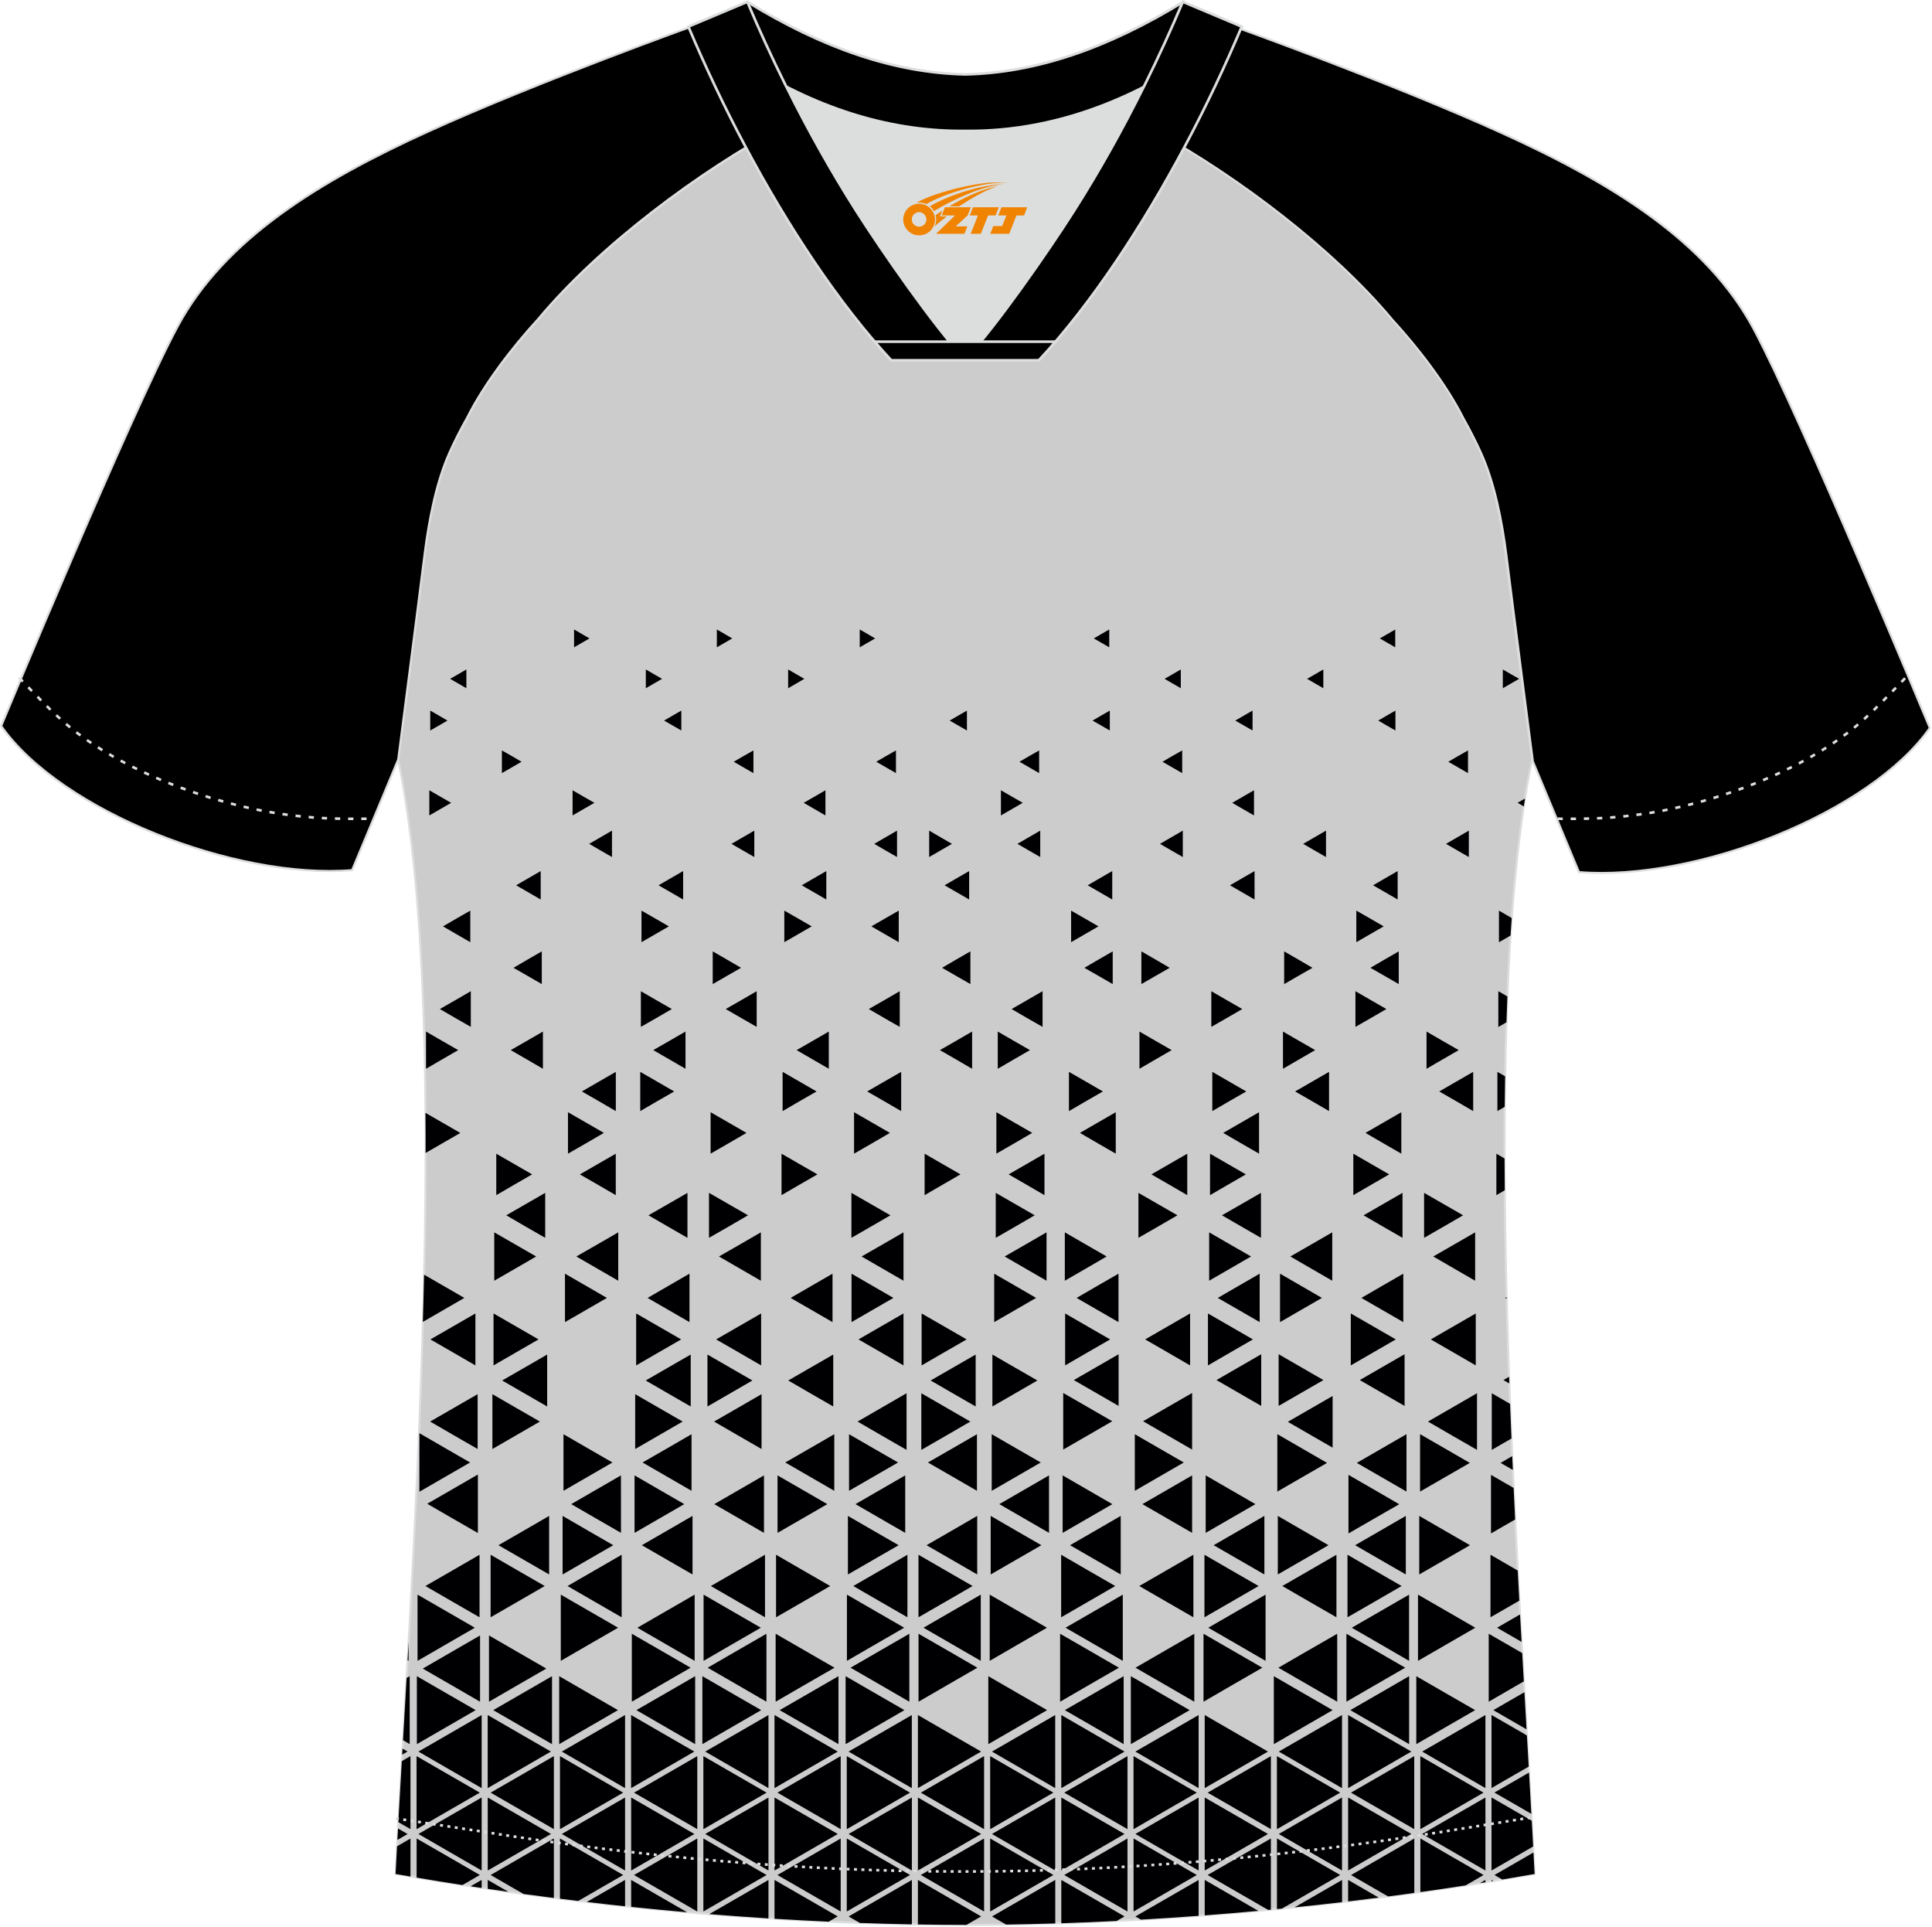 <?xml version="1.0" encoding="utf-8"?>
<!-- Generator: Adobe Illustrator 22.0.0, SVG Export Plug-In . SVG Version: 6.00 Build 0)  -->
<svg xmlns="http://www.w3.org/2000/svg" xmlns:xlink="http://www.w3.org/1999/xlink" version="1.1" id="图层_1" x="0px" y="0px" width="374px" height="373px" viewBox="0 0 374 373" enable-background="new 0 0 374 373" xml:space="preserve">
<g>
	<path fill="#000001" stroke="#DCDDDD" stroke-width="0.4" stroke-miterlimit="22.926" d="M222.09,24.75   c7.08-5.95,12.46-12.55,16.99-19.55c0,0,30.63,10.99,51.78,20.61s39.54,20.88,48.61,37.85c9.08,16.97,34.11,77.23,34.11,77.23   c-11.56,16.47-45.25,29.73-67.92,27.9l-8.91-21.4c0,0-3.8-29.24-5.12-39.81c-0.85-6.78-2.31-14.06-4.84-19.68   c-1.01-2.25-2.15-4.48-3.4-6.7c-3.26-6.52-8.77-13.67-13.69-19.02C257.8,47.92,238.45,33.49,222.09,24.75z"/>
	<path fill="#CCCCCC" stroke="#DCDDDD" stroke-width="0.4" stroke-miterlimit="22.926" d="M291.47,107.31   c1.27,10.18,4.85,37.71,5.11,39.69c-10.86,52.55-2.19,162.18,0.49,215.68c-36.81,6.52-75.42,9.82-110.24,9.86   c-34.82-0.03-73.43-3.33-110.24-9.86c2.68-53.5,11.35-163.13,0.49-215.68c0.25-1.98,3.83-29.51,5.1-39.69   c0.85-6.78,2.31-14.06,4.84-19.68c1.01-2.25,2.15-4.48,3.4-6.7c3.26-6.52,8.77-13.67,13.69-19.02   c11.2-13.44,29.03-27.03,44.74-35.86c0.96-0.54-1.02-15.4-0.07-15.91c3.94,3.32,25.19,3.25,30.33,6.12l-2.65,0.68   c6.1,2.82,12.98,4.24,19.71,4.25c6.74-0.01-2.73-1.43,3.36-4.26l5.7-2.51c5.14-2.86,16.2-2.27,20.14-5.59   c0.73,0.39-1.96,16.43-1.22,16.84c15.87,8.82,34.04,22.6,45.4,36.23c4.92,5.36,10.44,12.5,13.7,19.02c1.25,2.22,2.39,4.46,3.4,6.7   C289.16,93.25,290.62,100.53,291.47,107.31z"/>
	<g>
		<path fill="#000002" d="M79.46,339.88v7.07v7.06l-2.35-1.35c0.21-3.75,0.43-7.7,0.67-11.81L79.46,339.88L79.46,339.88z     M295.58,335.89l0.35,6.02l-1.08,0.62l-6.12,3.53v-7.07v-7.07l6.12,3.53L295.58,335.89L295.58,335.89z M295.99,343.07l-0.58,0.33    l-6.12,3.53l6.12,3.53l1.03,0.6C296.3,348.48,296.15,345.82,295.99,343.07L295.99,343.07z M296.52,352.38    c0.09,1.7,0.18,3.37,0.27,4.99l-1.94,1.12l-6.12,3.53v-7.07v-7.07l6.12,3.53L296.52,352.38L296.52,352.38z M296.85,358.53    l-1.43,0.83l-6.12,3.53l1.51,0.87c2.09-0.35,4.18-0.7,6.26-1.07C297,361.35,296.92,359.94,296.85,358.53L296.85,358.53z     M289.08,364.04l-0.35,0.06v-0.26L289.08,364.04L289.08,364.04z M287.55,364.29l-1.08,0.18l1.08-0.63V364.29L287.55,364.29z     M283.72,364.9l3.48-2.01l-6.12-3.53l-6.12-3.54v7.07v3.3C277.88,365.78,280.8,365.35,283.72,364.9L283.72,364.9z M273.78,366.36    c-1.69,0.23-3.37,0.46-5.06,0.68l-1.06-0.61l-6.12-3.53l6.12-3.54l6.12-3.53v7.07V366.36L273.78,366.36z M266.91,367.27    l-5.94-3.43v4.16C262.95,367.77,264.93,367.52,266.91,367.27L266.91,367.27z M259.8,368.14c-3.07,0.36-6.13,0.7-9.2,1.01    l3.08-1.77l6.12-3.53V368.14L259.8,368.14z M248.17,369.39l5.15-2.97l6.12-3.53l-6.12-3.53l-6.12-3.54v7.07v6.6L248.17,369.39    L248.17,369.39z M246.02,369.6l-0.52,0.05l-5.6-3.23l-6.12-3.53l6.12-3.54l6.12-3.53v7.07L246.02,369.6L246.02,369.6z     M243.59,369.83l-4.26-2.46l-6.12-3.53v6.86C236.66,370.44,240.12,370.15,243.59,369.83L243.59,369.83z M232.04,370.79    c-3.74,0.28-7.46,0.52-11.17,0.74l-1.08-0.62l6.12-3.53l6.12-3.53v6.94H232.04z M216.18,371.78c-3.6,0.18-7.18,0.33-10.73,0.45    v-1.32v-7.07l6.12,3.53l6.12,3.53L216.18,371.78L216.18,371.78z M204.28,372.26c-3.2,0.1-6.37,0.17-9.52,0.22l-2.72-1.57    l6.12-3.53l6.12-3.54v7.07L204.28,372.26L204.28,372.26z M187.1,372.54h-0.28c-3.01,0-6.06-0.03-9.13-0.08v-1.55v-7.07l6.12,3.53    l6.12,3.53L187.1,372.54L187.1,372.54z M176.52,372.44c-3.33-0.06-6.68-0.15-10.06-0.27l-2.18-1.26l6.12-3.53l6.12-3.53v7.07    V372.44L176.52,372.44z M160.42,371.92c-3.48-0.16-6.97-0.35-10.49-0.56v-0.45v-7.07l6.12,3.53l6.12,3.53L160.42,371.92    L160.42,371.92z M148.76,371.29c-3.8-0.24-7.63-0.52-11.46-0.83l5.34-3.08l6.12-3.53v7.07L148.76,371.29L148.76,371.29z     M133.02,370.1c-3.6-0.32-7.22-0.66-10.84-1.04v-5.22l6.12,3.54L133.02,370.1L133.02,370.1z M121,368.94    c-2.46-0.26-4.93-0.54-7.4-0.83l1.28-0.74l6.12-3.53V368.94L121,368.94z M111.94,367.91l2.58-1.49l6.12-3.53l-6.12-3.54    l-6.12-3.53v7.07v4.59C109.58,367.63,110.76,367.77,111.94,367.91L111.94,367.91z M107.22,367.33c-1.96-0.25-3.93-0.51-5.89-0.77    l-0.23-0.14l-6.12-3.53l6.12-3.54l6.12-3.53v7.07V367.33L107.22,367.33z M98.43,366.15l-4.01-2.31v1.73    C95.75,365.77,97.09,365.96,98.43,366.15L98.43,366.15z M93.24,365.4c-0.71-0.11-1.43-0.21-2.14-0.32l2.14-1.24V365.4L93.24,365.4    z M89.52,364.83l3.37-1.94l-6.12-3.54l-6.12-3.53v7.07v0.5C83.59,363.89,86.55,364.38,89.52,364.83L89.52,364.83z M79.46,363.19    c-0.96-0.16-1.92-0.33-2.88-0.5c0.09-1.73,0.18-3.52,0.28-5.36l2.6-1.5v7.07V363.19L79.46,363.19z M76.93,356.1l1.97-1.14    l-1.85-1.07L76.93,356.1L76.93,356.1z M77.85,339.6l0.07-1.17l0.97,0.56L77.85,339.6L77.85,339.6z M219.44,355.82v7.07v7.06    l6.12-3.53l6.12-3.53l-6.12-3.53L219.44,355.82L219.44,355.82z M218.26,355.82l-6.12,3.54l-6.12,3.53l6.12,3.53l6.12,3.53v-7.07    V355.82L218.26,355.82z M191.68,355.82v7.07v7.06l6.12-3.53l6.12-3.53l-6.12-3.53L191.68,355.82L191.68,355.82z M190.5,355.82    l-6.12,3.54l-6.12,3.53l6.12,3.53l6.12,3.53v-7.07V355.82L190.5,355.82z M163.92,355.82v7.07v7.06l6.12-3.53l6.12-3.53l-6.12-3.53    L163.92,355.82L163.92,355.82z M162.74,355.82l-6.12,3.54l-6.12,3.53l6.12,3.53l6.12,3.53v-7.07V355.82L162.74,355.82z     M136.16,355.82v7.07v7.06l6.12-3.53l6.12-3.53l-6.12-3.53L136.16,355.82L136.16,355.82z M134.98,355.82l-6.12,3.54l-6.12,3.53    l6.12,3.53l6.12,3.53v-7.07V355.82L134.98,355.82z M287.55,347.89v7.06v7.07l-6.12-3.53l-6.12-3.54l6.12-3.53L287.55,347.89    L287.55,347.89z M287.55,331.93v7.07v7.07l-6.12-3.53l-6.12-3.54l6.12-3.53L287.55,331.93L287.55,331.93z M260.97,347.89v7.06    v7.07l6.12-3.53l6.12-3.54l-6.12-3.53L260.97,347.89L260.97,347.89z M259.79,347.89v7.06v7.07l-6.12-3.53l-6.12-3.54l6.12-3.53    L259.79,347.89L259.79,347.89z M260.97,331.93v7.07v7.07l6.12-3.53l6.12-3.54l-6.12-3.53L260.97,331.93L260.97,331.93z     M259.79,331.93v7.07v7.07l-6.12-3.53l-6.12-3.54l6.12-3.53L259.79,331.93L259.79,331.93z M274.95,339.88v7.07v7.07l6.12-3.54    l6.12-3.53l-6.12-3.53L274.95,339.88L274.95,339.88z M273.77,339.88v7.07v7.06l-6.12-3.53l-6.12-3.53l6.12-3.53L273.77,339.88    L273.77,339.88z M233.21,347.89v7.06v7.07l6.12-3.53l6.12-3.54l-6.12-3.53L233.21,347.89L233.21,347.89z M232.03,347.89v7.06v7.07    l-6.12-3.53l-6.12-3.54l6.12-3.53L232.03,347.89L232.03,347.89z M233.21,331.93v7.07v7.07l6.12-3.53l6.12-3.54l-6.12-3.53    L233.21,331.93L233.21,331.93z M232.03,331.93v7.07v7.07l-6.12-3.53l-6.12-3.54l6.12-3.53L232.03,331.93L232.03,331.93z     M247.19,339.88v7.07v7.07l6.12-3.54l6.12-3.53l-6.12-3.53L247.19,339.88L247.19,339.88z M246.02,339.88v7.07v7.06l-6.12-3.53    l-6.12-3.53l6.12-3.53L246.02,339.88L246.02,339.88z M205.45,347.89l6.12,3.53l6.12,3.53l-6.12,3.54l-6.12,3.53v-7.07V347.89    L205.45,347.89z M204.27,347.89v7.06v7.07l-6.12-3.53l-6.12-3.54l6.12-3.53L204.27,347.89L204.27,347.89z M205.45,331.93v7.07    v7.07l6.12-3.53l6.12-3.54l-6.12-3.53L205.45,331.93L205.45,331.93z M204.27,331.93v7.07v7.07l-6.12-3.53l-6.12-3.54l6.12-3.53    L204.27,331.93L204.27,331.93z M219.43,339.88v7.07v7.07l6.12-3.54l6.12-3.53l-6.12-3.53L219.43,339.88L219.43,339.88z     M218.26,339.88l-6.12,3.54l-6.12,3.53l6.12,3.53l6.12,3.53v-7.06V339.88L218.26,339.88z M177.69,347.89l6.12,3.53l6.12,3.53    l-6.12,3.54l-6.12,3.53v-7.07V347.89L177.69,347.89z M176.52,347.89v7.06v7.07l-6.12-3.53l-6.12-3.54l6.12-3.53L176.52,347.89    L176.52,347.89z M177.69,331.93v7.07v7.07l6.12-3.53l6.12-3.54l-6.12-3.53L177.69,331.93L177.69,331.93z M176.51,331.93v7.07v7.07    l-6.12-3.53l-6.12-3.54l6.12-3.53L176.51,331.93L176.51,331.93z M191.68,339.88v7.07v7.07l6.12-3.54l6.12-3.53l-6.12-3.53    L191.68,339.88L191.68,339.88z M190.5,339.88l-6.12,3.54l-6.12,3.53l6.12,3.53l6.12,3.53v-7.06V339.88L190.5,339.88z     M149.93,347.89l6.12,3.53l6.12,3.53l-6.12,3.54l-6.12,3.53v-7.07V347.89L149.93,347.89z M148.76,347.89v7.06v7.07l-6.12-3.53    l-6.12-3.54l6.12-3.53L148.76,347.89L148.76,347.89z M149.93,331.93v7.07v7.07l6.12-3.53l6.12-3.54l-6.12-3.53L149.93,331.93    L149.93,331.93z M148.76,331.93v7.07v7.07l-6.12-3.53l-6.12-3.54l6.12-3.53L148.76,331.93L148.76,331.93z M163.92,339.88v7.07    v7.07l6.12-3.54l6.12-3.53l-6.12-3.53L163.92,339.88L163.92,339.88z M162.74,339.88l-6.12,3.54l-6.12,3.53l6.12,3.53l6.12,3.53    v-7.06V339.88L162.74,339.88z M122.18,347.89l6.12,3.53l6.12,3.53l-6.12,3.54l-6.12,3.53v-7.07V347.89L122.18,347.89z M121,347.89    v7.06v7.07l-6.12-3.53l-6.12-3.54l6.12-3.53L121,347.89L121,347.89z M122.17,331.93v7.07v7.07l6.12-3.53l6.12-3.54l-6.12-3.53    L122.17,331.93L122.17,331.93z M121,331.93v7.07v7.07l-6.12-3.53l-6.12-3.54l6.12-3.53L121,331.93L121,331.93z M136.16,339.88    v7.07v7.07l6.12-3.54l6.12-3.53l-6.12-3.53L136.16,339.88L136.16,339.88z M134.98,339.88l-6.12,3.54l-6.12,3.53l6.12,3.53    l6.12,3.53v-7.06V339.88L134.98,339.88z M94.42,347.89v7.06v7.07l6.12-3.53l6.12-3.54l-6.12-3.53L94.42,347.89L94.42,347.89z     M93.24,347.89v7.06v7.07l-6.12-3.53L81,354.95l6.12-3.53L93.24,347.89L93.24,347.89z M94.41,331.93v7.07v7.07l6.12-3.53    l6.12-3.54l-6.12-3.53L94.41,331.93L94.41,331.93z M93.24,331.93v7.07v7.07l-6.12-3.53L81,339l6.12-3.53L93.24,331.93    L93.24,331.93z M108.4,339.88v7.07v7.07l6.12-3.54l6.12-3.53l-6.12-3.53L108.4,339.88L108.4,339.88z M107.22,339.88v7.07v7.06    l-6.12-3.53l-6.12-3.53l6.12-3.53L107.22,339.88L107.22,339.88z M80.64,339.88v7.07v7.07l6.12-3.54l6.12-3.53l-6.12-3.53    L80.64,339.88z"/>
		<polygon fill="#000002" points="92.93,316.53 92.93,322.94 92.93,329.35 87.39,326.14 81.84,322.94 87.39,319.73   "/>
		<polygon fill="#000002" points="148.37,316.2 148.37,322.77 148.37,329.35 142.68,326.05 136.99,322.77 142.68,319.48   "/>
		<polygon fill="#000002" points="150.15,316.2 150.15,322.77 150.15,329.35 155.84,326.05 161.54,322.77 155.84,319.48   "/>
		<path fill="#000002" d="M79.31,324.41v6.57v6.57l-1.29-0.75c0.22-3.89,0.46-7.91,0.69-12.05L79.31,324.41z"/>
		<polygon fill="#000002" points="80.7,324.41 80.7,330.98 80.7,337.56 86.39,334.27 92.08,330.98 86.39,327.7   "/>
		<polygon fill="#000002" points="106.86,324.41 106.86,330.98 106.86,337.56 101.17,334.27 95.48,330.98 101.17,327.7   "/>
		<polygon fill="#000002" points="108.25,324.41 108.25,330.98 108.25,337.56 113.94,334.27 119.63,330.98 113.94,327.7   "/>
		<polygon fill="#000002" points="134.57,324.41 134.57,330.98 134.57,337.56 128.88,334.27 123.19,330.98 128.88,327.7   "/>
		<polygon fill="#000002" points="135.97,324.41 135.97,330.98 135.97,337.56 141.66,334.27 147.35,330.98 141.66,327.7   "/>
		<polygon fill="#000002" points="162.31,324.41 162.31,330.98 162.31,337.56 156.62,334.27 150.93,330.98 156.62,327.7   "/>
		<polygon fill="#000002" points="163.7,324.41 163.7,330.98 163.7,337.56 169.39,334.27 175.08,330.98 169.39,327.7   "/>
		<polygon fill="#000002" points="217.52,324.41 217.52,330.98 217.52,337.56 211.83,334.27 206.13,330.98 211.83,327.7   "/>
		<polygon fill="#000002" points="218.91,324.41 218.91,330.98 218.91,337.56 224.6,334.27 230.29,330.98 224.6,327.7   "/>
		<polygon fill="#000002" points="191.32,324.41 191.32,330.98 191.32,337.56 197.01,334.27 202.7,330.98 197.01,327.7   "/>
		<polygon fill="#000002" points="272.78,324.41 272.78,330.98 272.78,337.56 267.09,334.27 261.4,330.98 267.09,327.7   "/>
		<polygon fill="#000002" points="274.17,324.41 274.17,330.98 274.17,337.56 279.86,334.27 285.56,330.98 279.86,327.7   "/>
		<polygon fill="#000002" points="246.59,324.41 246.59,330.98 246.59,337.56 252.28,334.27 257.97,330.98 252.28,327.7   "/>
		<polygon fill="#000002" points="295.51,334.7 294.77,334.27 289.08,330.98 294.77,327.7 295.1,327.51   "/>
		<polygon fill="#000002" points="94.66,316.53 94.66,322.94 94.66,329.35 100.2,326.14 105.75,322.94 100.2,319.73   "/>
		<polygon fill="#000002" points="79.1,317.69 79.1,321.44 78.9,321.32   "/>
		<polygon fill="#000002" points="80.83,308.63 80.83,315.03 80.83,321.44 86.38,318.23 91.92,315.03 86.38,311.83   "/>
		<polygon fill="#000002" points="134.47,308.63 134.47,315.03 134.47,321.44 128.92,318.23 123.38,315.03 128.92,311.83   "/>
		<polygon fill="#000002" points="136.2,308.63 136.2,315.03 136.2,321.44 141.74,318.23 147.28,315.03 141.74,311.83   "/>
		<polygon fill="#000002" points="108.56,308.63 108.56,315.03 108.56,321.44 114.1,318.23 119.65,315.03 114.1,311.83   "/>
		<polygon fill="#000002" points="122.31,316.2 122.31,322.77 122.31,329.35 128,326.05 133.69,322.77 128,319.48   "/>
		<polygon fill="#000002" points="189.86,308.63 189.86,315.03 189.86,321.44 184.31,318.23 178.77,315.03 184.31,311.83   "/>
		<polygon fill="#000002" points="191.59,308.63 191.59,315.03 191.59,321.44 197.13,318.23 202.67,315.03 197.13,311.83   "/>
		<polygon fill="#000002" points="163.95,308.63 163.95,315.03 163.95,321.44 169.49,318.23 175.04,315.03 169.49,311.83   "/>
		<polygon fill="#000002" points="244.99,308.63 244.99,315.03 244.99,321.44 239.45,318.23 233.9,315.03 239.45,311.83   "/>
		<polygon fill="#000002" points="217.35,308.63 217.35,315.03 217.35,321.44 211.81,318.23 206.27,315.03 211.81,311.83   "/>
		<polygon fill="#000002" points="272.77,308.63 272.77,315.03 272.77,321.44 267.23,318.23 261.68,315.03 267.23,311.83   "/>
		<polygon fill="#000002" points="274.5,308.63 274.5,315.03 274.5,321.44 280.05,318.23 285.59,315.03 280.05,311.83   "/>
		<path fill="#000002" d="M294.55,317.77l-4.75-2.74l4.45-2.57C294.36,314.25,294.45,316.02,294.55,317.77z"/>
		<polygon fill="#000002" points="176.03,316.2 176.03,322.77 176.03,329.35 170.34,326.05 164.65,322.77 170.34,319.48   "/>
		<polygon fill="#000002" points="177.81,316.2 177.81,322.77 177.81,329.35 183.51,326.05 189.2,322.77 183.51,319.48   "/>
		<polygon fill="#000002" points="231.19,316.2 231.19,322.77 231.19,329.35 225.5,326.05 219.81,322.77 225.5,319.48   "/>
		<polygon fill="#000002" points="232.98,316.2 232.98,322.77 232.98,329.35 238.67,326.05 244.36,322.77 238.67,319.48   "/>
		<polygon fill="#000002" points="205.22,316.2 205.22,322.77 205.22,329.35 210.91,326.05 216.6,322.77 210.91,319.48   "/>
		<polygon fill="#000002" points="258.86,316.2 258.86,322.77 258.86,329.35 253.16,326.05 247.47,322.77 253.16,319.48   "/>
		<polygon fill="#000002" points="260.64,316.2 260.64,322.77 260.64,329.35 266.33,326.05 272.02,322.77 266.33,319.48   "/>
		<polygon fill="#000002" points="288.19,316.2 288.19,322.77 288.19,329.35 293.88,326.05 294.98,325.42 294.67,319.94     293.88,319.48   "/>
		<path fill="#000002" d="M288.53,300.91v6.05v6.05l5.24-3.02l0.34-0.2c-0.1-1.93-0.21-3.87-0.31-5.83l-0.04-0.02L288.53,300.91z"/>
		<polygon fill="#000002" points="260.85,300.91 260.85,306.96 260.85,313.01 266.09,309.99 271.33,306.96 266.09,303.94   "/>
		<polygon fill="#000002" points="258.71,300.91 258.71,306.96 258.71,313.01 253.47,309.99 248.23,306.96 253.47,303.94   "/>
		<polygon fill="#000002" points="233.16,300.91 233.16,306.96 233.16,313.01 238.4,309.99 243.64,306.96 238.4,303.94   "/>
		<polygon fill="#000002" points="231.02,300.91 231.02,306.96 231.02,313.01 225.78,309.99 220.54,306.96 225.78,303.94   "/>
		<polygon fill="#000002" points="205.42,300.91 205.42,306.96 205.42,313.01 210.65,309.99 215.89,306.96 210.65,303.94   "/>
		<polygon fill="#000002" points="177.8,300.91 177.8,306.96 177.8,313.01 183.04,309.99 188.28,306.96 183.04,303.94   "/>
		<polygon fill="#000002" points="175.66,300.91 175.66,306.96 175.66,313.01 170.42,309.99 165.18,306.96 170.42,303.94   "/>
		<polygon fill="#000002" points="150.23,300.91 150.23,306.96 150.23,313.01 155.47,309.99 160.71,306.96 155.47,303.94   "/>
		<polygon fill="#000002" points="148.09,300.91 148.09,306.96 148.09,313.01 142.85,309.99 137.61,306.96 142.85,303.94   "/>
		<polygon fill="#000002" points="94.97,300.91 94.97,306.96 94.97,313.01 100.21,309.99 105.45,306.96 100.21,303.94   "/>
		<polygon fill="#000002" points="92.83,300.91 92.83,306.96 92.83,313.01 87.59,309.99 82.35,306.96 87.59,303.94   "/>
		<polygon fill="#000002" points="120.34,300.91 120.34,306.96 120.34,313.01 115.1,309.99 109.86,306.96 115.1,303.94   "/>
		<polygon fill="#000002" points="81.19,277.38 81.19,283.05 81.19,288.71 86.09,285.88 91,283.05 86.09,280.22   "/>
		<polygon fill="#000002" points="92.51,285.38 92.51,291.04 92.51,296.7 87.61,293.88 82.7,291.04 87.61,288.21   "/>
		<polygon fill="#000002" points="106.3,293.39 106.3,299.06 106.3,304.72 101.4,301.89 96.49,299.06 101.4,296.23   "/>
		<polygon fill="#000002" points="108.91,293.39 108.91,299.06 108.91,304.72 113.81,301.89 118.72,299.06 113.81,296.23   "/>
		<polygon fill="#000002" points="134.06,293.39 134.06,299.06 134.06,304.72 129.15,301.89 124.25,299.06 129.15,296.23   "/>
		<polygon fill="#000002" points="164.14,293.39 164.14,299.06 164.14,304.72 169.05,301.89 173.96,299.06 169.05,296.23   "/>
		<polygon fill="#000002" points="189.17,293.39 189.17,299.06 189.17,304.72 184.27,301.89 179.36,299.06 184.27,296.23   "/>
		<polygon fill="#000002" points="191.78,293.39 191.78,299.06 191.78,304.72 196.68,301.89 201.59,299.06 196.68,296.23   "/>
		<polygon fill="#000002" points="216.95,293.39 216.95,299.06 216.95,304.72 212.05,301.89 207.14,299.06 212.05,296.23   "/>
		<polygon fill="#000002" points="244.76,293.39 244.76,299.06 244.76,304.72 239.85,301.89 234.94,299.06 239.85,296.23   "/>
		<polygon fill="#000002" points="247.36,293.39 247.36,299.06 247.36,304.72 252.26,301.89 257.17,299.06 252.26,296.23   "/>
		<polygon fill="#000002" points="272.14,293.39 272.14,299.06 272.14,304.72 267.23,301.89 262.33,299.06 267.23,296.23   "/>
		<polygon fill="#000002" points="274.74,293.39 274.74,299.06 274.74,304.72 279.65,301.89 284.56,299.06 279.65,296.23   "/>
		<polygon fill="#000002" points="261.04,285.45 261.04,291.13 261.04,296.78 265.95,293.95 270.86,291.13 265.95,288.28   "/>
		<path fill="#000002" d="M288.63,285.45v5.67v5.66l4.67-2.7c-0.1-2.02-0.2-4.06-0.29-6.1L288.63,285.45z"/>
		<polygon fill="#000002" points="274.9,277.57 274.9,283.13 274.9,288.68 279.72,285.9 284.53,283.13 279.72,280.35   "/>
		<polygon fill="#000002" points="272.27,277.57 272.27,283.13 272.27,288.68 267.46,285.9 262.65,283.13 267.46,280.35   "/>
		<polygon fill="#000002" points="247.27,277.57 247.27,283.13 247.27,288.68 252.08,285.9 256.89,283.13 252.08,280.35   "/>
		<polygon fill="#000002" points="233.4,285.55 233.4,291.11 233.4,296.67 238.21,293.89 243.03,291.11 238.21,288.33   "/>
		<polygon fill="#000002" points="230.77,285.55 230.77,291.11 230.77,296.67 225.96,293.89 221.15,291.11 225.96,288.33   "/>
		<polygon fill="#000002" points="205.71,285.55 205.71,291.11 205.71,296.67 210.52,293.89 215.33,291.11 210.52,288.33   "/>
		<polygon fill="#000002" points="203.07,285.55 203.07,291.11 203.07,296.67 198.26,293.89 193.45,291.11 198.26,288.33   "/>
		<polygon fill="#000002" points="150.52,285.55 150.52,291.11 150.52,296.67 155.34,293.89 160.15,291.11 155.34,288.33   "/>
		<polygon fill="#000002" points="147.89,285.55 147.89,291.11 147.89,296.67 143.08,293.89 138.27,291.11 143.08,288.33   "/>
		<polygon fill="#000002" points="175.23,285.55 175.23,291.11 175.23,296.67 170.41,293.89 165.6,291.11 170.41,288.33   "/>
		<polygon fill="#000002" points="122.84,285.55 122.84,291.11 122.84,296.67 127.65,293.89 132.46,291.11 127.65,288.33   "/>
		<polygon fill="#000002" points="120.2,285.55 120.21,291.11 120.21,296.67 115.39,293.89 110.58,291.11 115.39,288.33   "/>
		<polygon fill="#000002" points="109.08,277.58 109.08,283.05 109.08,288.53 113.82,285.79 118.56,283.05 113.82,280.32   "/>
		<polygon fill="#000002" points="133.87,277.58 133.87,283.05 133.87,288.53 129.13,285.79 124.39,283.05 129.13,280.32   "/>
		<polygon fill="#000002" points="161.5,277.58 161.5,283.05 161.5,288.53 156.76,285.79 152.01,283.05 156.76,280.32   "/>
		<polygon fill="#000002" points="164.36,277.58 164.36,283.05 164.36,288.53 169.1,285.79 173.85,283.05 169.1,280.32   "/>
		<polygon fill="#000002" points="189.12,277.58 189.12,283.05 189.12,288.53 184.38,285.79 179.63,283.05 184.38,280.32   "/>
		<polygon fill="#000002" points="191.98,277.58 191.98,283.05 191.98,288.53 196.73,285.79 201.47,283.05 196.73,280.32   "/>
		<polygon fill="#000002" points="219.68,277.58 219.68,283.05 219.68,288.53 224.42,285.79 229.16,283.05 224.42,280.32   "/>
		<polygon fill="#000002" points="205.82,269.6 205.82,275.07 205.82,280.55 210.57,277.81 215.31,275.07 210.57,272.33   "/>
		<polygon fill="#000002" points="230.77,269.6 230.77,275.07 230.77,280.55 226.03,277.81 221.28,275.07 226.03,272.33   "/>
		<polygon fill="#000002" points="175.49,269.65 175.49,275.13 175.49,280.61 170.75,277.88 166.01,275.13 170.75,272.39   "/>
		<polygon fill="#000002" points="178.35,269.65 178.35,275.13 178.35,280.61 183.1,277.88 187.84,275.13 183.1,272.39   "/>
		<polygon fill="#000002" points="216.54,262.1 216.54,267.1 216.54,272.1 212.21,269.6 207.87,267.1 212.21,264.6   "/>
		<polygon fill="#000002" points="244.15,262.1 244.15,267.1 244.15,272.1 239.82,269.6 235.49,267.1 239.82,264.6   "/>
		<polygon fill="#000002" points="247.52,262.1 247.52,267.1 247.52,272.1 251.85,269.6 256.19,267.1 251.85,264.6   "/>
		<polygon fill="#000002" points="271.9,262.1 271.9,267.1 271.9,272.1 267.56,269.6 263.23,267.1 267.56,264.6   "/>
		<polygon fill="#000002" points="292.17,267.75 291.04,267.1 292.13,266.46   "/>
		<polygon fill="#000002" points="257.97,270.18 257.97,275.18 257.97,280.18 253.63,277.68 249.3,275.18 253.63,272.68   "/>
		<polygon fill="#000002" points="285.92,269.65 285.92,275.13 285.92,280.61 281.18,277.88 276.43,275.13 281.18,272.39   "/>
		<path fill="#000002" d="M288.78,269.65v5.48v5.48l3.81-2.2c-0.09-2.23-0.18-4.47-0.27-6.71L288.78,269.65z"/>
		<polygon fill="#000002" points="292.86,284.49 290.48,283.13 292.74,281.82   "/>
		<polygon fill="#000002" points="95.32,269.83 95.32,275.13 95.32,280.44 99.91,277.79 104.51,275.13 99.91,272.48   "/>
		<polygon fill="#000002" points="92.46,269.83 92.46,275.13 92.46,280.44 87.86,277.79 83.27,275.13 87.86,272.48   "/>
		<polygon fill="#000002" points="122.96,269.83 122.96,275.13 122.96,280.44 127.55,277.79 132.15,275.13 127.55,272.48   "/>
		<polygon fill="#000002" points="147.42,269.83 147.42,275.13 147.42,280.44 142.83,277.79 138.23,275.13 142.83,272.48   "/>
		<polygon fill="#000002" points="136.95,262.16 136.95,267.18 136.95,272.21 141.3,269.7 145.65,267.18 141.3,264.67   "/>
		<polygon fill="#000002" points="133.71,262.16 133.71,267.18 133.71,272.21 129.35,269.7 125,267.18 129.35,264.67   "/>
		<polygon fill="#000002" points="192.11,262.16 192.11,267.18 192.11,272.21 196.46,269.7 200.82,267.18 196.46,264.67   "/>
		<polygon fill="#000002" points="188.87,262.16 188.87,267.18 188.87,272.21 184.51,269.7 180.16,267.18 184.51,264.67   "/>
		<polygon fill="#000002" points="161.3,262.16 161.3,267.18 161.3,272.21 156.94,269.7 152.59,267.18 156.94,264.67   "/>
		<polygon fill="#000002" points="105.92,262.16 105.92,267.18 105.92,272.21 101.57,269.7 97.21,267.18 101.57,264.67   "/>
		<polygon fill="#000002" points="92.03,254.21 92.03,259.23 92.03,264.26 87.68,261.74 83.32,259.23 87.68,256.72   "/>
		<polygon fill="#000002" points="95.54,254.21 95.54,259.23 95.54,264.26 99.9,261.74 104.25,259.23 99.9,256.72   "/>
		<polygon fill="#000002" points="123.15,254.21 123.15,259.23 123.15,264.26 127.5,261.74 131.86,259.23 127.5,256.72   "/>
		<polygon fill="#000002" points="147.34,254.21 147.34,259.23 147.34,264.26 142.99,261.74 138.63,259.23 142.99,256.72   "/>
		<polygon fill="#000002" points="174.9,254.21 174.9,259.23 174.9,264.26 170.54,261.74 166.19,259.23 170.54,256.72   "/>
		<polygon fill="#000002" points="178.41,254.21 178.41,259.23 178.41,264.26 182.77,261.74 187.12,259.23 182.77,256.72   "/>
		<polygon fill="#000002" points="206.19,254.21 206.19,259.23 206.19,264.26 210.54,261.74 214.9,259.23 210.54,256.72   "/>
		<polygon fill="#000002" points="230.38,254.21 230.38,259.23 230.38,264.26 226.03,261.74 221.68,259.23 226.03,256.72   "/>
		<polygon fill="#000002" points="233.84,254.21 233.84,259.23 233.84,264.26 238.19,261.74 242.54,259.23 238.19,256.72   "/>
		<polygon fill="#000002" points="261.49,254.21 261.49,259.23 261.49,264.26 265.85,261.74 270.2,259.23 265.85,256.72   "/>
		<polygon fill="#000002" points="285.68,254.21 285.68,259.23 285.68,264.26 281.33,261.74 276.98,259.23 281.33,256.72   "/>
		<path fill="#000002" d="M81.86,255.84l3.98-2.3l4.05-2.34l-4.05-2.34l-3.75-2.16C82.03,249.74,81.95,252.79,81.86,255.84z"/>
		<polygon fill="#000002" points="109.37,246.51 109.37,251.2 109.37,255.88 113.43,253.54 117.48,251.2 113.43,248.85   "/>
		<polygon fill="#000002" points="133.47,246.51 133.47,251.2 133.47,255.88 129.42,253.54 125.36,251.2 129.42,248.85   "/>
		<polygon fill="#000002" points="161.16,246.51 161.16,251.2 161.16,255.88 157.11,253.54 153.05,251.2 157.11,248.85   "/>
		<polygon fill="#000002" points="164.84,246.51 164.84,251.2 164.84,255.88 168.89,253.54 172.95,251.2 168.89,248.85   "/>
		<polygon fill="#000002" points="192.46,246.51 192.46,251.2 192.46,255.88 196.52,253.54 200.57,251.2 196.52,248.85   "/>
		<polygon fill="#000002" points="216.52,246.51 216.52,251.2 216.52,255.88 212.46,253.54 208.41,251.2 212.46,248.85   "/>
		<polygon fill="#000002" points="243.85,246.51 243.85,251.2 243.85,255.88 239.8,253.54 235.74,251.2 239.8,248.85   "/>
		<polygon fill="#000002" points="247.79,246.51 247.79,251.2 247.79,255.88 251.84,253.54 255.9,251.2 251.84,248.85   "/>
		<polygon fill="#000002" points="271.65,246.51 271.65,251.2 271.65,255.88 267.59,253.54 263.54,251.2 267.59,248.85   "/>
		<polygon fill="#000002" points="291.66,251.35 291.37,251.2 291.65,251.04   "/>
		<polygon fill="#000002" points="285.56,238.51 285.56,243.18 285.56,247.87 281.51,245.53 277.45,243.18 281.51,240.85   "/>
		<polygon fill="#000002" points="257.9,238.51 257.9,243.18 257.9,247.87 253.84,245.53 249.79,243.18 253.84,240.85   "/>
		<polygon fill="#000002" points="234.07,238.51 234.07,243.18 234.07,247.87 238.12,245.53 242.18,243.18 238.12,240.85   "/>
		<polygon fill="#000002" points="206.13,238.51 206.13,243.18 206.13,247.87 210.18,245.53 214.23,243.18 210.18,240.85   "/>
		<polygon fill="#000002" points="202.59,238.51 202.59,243.18 202.59,247.87 198.54,245.53 194.48,243.18 198.54,240.85   "/>
		<polygon fill="#000002" points="174.9,238.51 174.9,243.18 174.9,247.87 170.85,245.53 166.79,243.18 170.85,240.85   "/>
		<polygon fill="#000002" points="147.29,238.51 147.29,243.18 147.29,247.87 143.24,245.53 139.18,243.18 143.24,240.85   "/>
		<polygon fill="#000002" points="119.68,238.51 119.68,243.18 119.68,247.87 115.63,245.53 111.57,243.18 115.63,240.85   "/>
		<polygon fill="#000002" points="95.68,238.51 95.68,243.18 95.68,247.87 99.74,245.53 103.79,243.18 99.74,240.85   "/>
		<polygon fill="#000002" points="105.54,230.87 105.54,235.21 105.54,239.57 101.77,237.4 98,235.21 101.77,233.04   "/>
		<polygon fill="#000002" points="133.08,230.87 133.08,235.21 133.08,239.57 129.31,237.4 125.53,235.21 129.31,233.04   "/>
		<polygon fill="#000002" points="137.25,230.87 137.25,235.21 137.25,239.57 141.03,237.4 144.8,235.21 141.03,233.04   "/>
		<polygon fill="#000002" points="164.82,230.87 164.82,235.21 164.82,239.57 168.59,237.4 172.37,235.21 168.59,233.04   "/>
		<polygon fill="#000002" points="192.76,230.87 192.76,235.21 192.76,239.57 196.53,237.4 200.3,235.21 196.53,233.04   "/>
		<polygon fill="#000002" points="220.38,230.87 220.38,235.21 220.38,239.57 224.15,237.4 227.93,235.21 224.15,233.04   "/>
		<polygon fill="#000002" points="244.1,230.87 244.1,235.21 244.1,239.57 240.33,237.4 236.55,235.21 240.33,233.04   "/>
		<polygon fill="#000002" points="271.5,230.87 271.5,235.21 271.5,239.57 267.73,237.4 263.96,235.21 267.73,233.04   "/>
		<polygon fill="#000002" points="275.68,230.87 275.68,235.21 275.68,239.57 279.46,237.4 283.23,235.21 279.46,233.04   "/>
		<path fill="#000002" d="M289.67,223.29v4.01v4.01l1.62-0.94c-0.02-2.06-0.03-4.12-0.04-6.16L289.67,223.29z"/>
		<polygon fill="#000002" points="261.98,223.29 261.98,227.29 261.98,231.31 265.45,229.29 268.92,227.29 265.45,225.29   "/>
		<polygon fill="#000002" points="234.24,223.29 234.24,227.29 234.24,231.31 237.71,229.29 241.18,227.29 237.71,225.29   "/>
		<polygon fill="#000002" points="229.83,223.29 229.83,227.29 229.83,231.31 226.36,229.29 222.89,227.29 226.36,225.29   "/>
		<polygon fill="#000002" points="202.19,223.29 202.19,227.29 202.19,231.31 198.72,229.29 195.25,227.29 198.72,225.29   "/>
		<polygon fill="#000002" points="178.99,223.29 178.99,227.29 178.99,231.31 182.46,229.29 185.93,227.29 182.46,225.29   "/>
		<polygon fill="#000002" points="151.29,223.29 151.29,227.29 151.29,231.31 154.76,229.29 158.24,227.29 154.76,225.29   "/>
		<polygon fill="#000002" points="119.2,223.29 119.2,227.29 119.2,231.31 115.73,229.29 112.25,227.29 115.73,225.29   "/>
		<polygon fill="#000002" points="96.07,223.29 96.07,227.29 96.07,231.31 99.54,229.29 103.01,227.29 99.54,225.29   "/>
		<path fill="#000002" d="M82.39,223.15l3.25-1.88l3.47-2l-3.47-2l-3.28-1.89C82.39,217.95,82.4,220.54,82.39,223.15z"/>
		<polygon fill="#000002" points="109.95,215.26 109.95,219.26 109.95,223.28 113.43,221.28 116.9,219.26 113.43,217.26   "/>
		<polygon fill="#000002" points="137.56,215.26 137.56,219.26 137.56,223.28 141.03,221.28 144.5,219.26 141.03,217.26   "/>
		<polygon fill="#000002" points="165.33,215.26 165.33,219.26 165.33,223.28 168.8,221.28 172.27,219.26 168.8,217.26   "/>
		<polygon fill="#000002" points="192.88,215.26 192.88,219.26 192.88,223.28 196.35,221.28 199.82,219.26 196.35,217.26   "/>
		<polygon fill="#000002" points="215.99,215.26 215.99,219.26 215.99,223.28 212.52,221.28 209.05,219.26 212.52,217.26   "/>
		<polygon fill="#000002" points="243.73,215.26 243.73,219.26 243.73,223.28 240.26,221.28 236.79,219.26 240.26,217.26   "/>
		<polygon fill="#000002" points="271.27,215.26 271.27,219.26 271.27,223.28 267.8,221.28 264.33,219.26 267.8,217.26   "/>
		<path fill="#000002" d="M289.87,207.45v3.79v3.79l1.41-0.82c0.02-1.99,0.04-3.96,0.08-5.91L289.87,207.45z"/>
		<polygon fill="#000002" points="285.18,207.45 285.18,211.24 285.18,215.04 281.9,213.13 278.61,211.24 281.9,209.34   "/>
		<polygon fill="#000002" points="257.28,207.45 257.28,211.24 257.28,215.04 254,213.13 250.71,211.24 254,209.34   "/>
		<polygon fill="#000002" points="234.68,207.45 234.68,211.24 234.68,215.04 237.96,213.13 241.25,211.24 237.96,209.34   "/>
		<polygon fill="#000002" points="206.93,207.45 206.93,211.24 206.93,215.04 210.22,213.13 213.5,211.24 210.22,209.34   "/>
		<polygon fill="#000002" points="174.45,207.45 174.45,211.24 174.45,215.04 171.16,213.13 167.87,211.24 171.16,209.34   "/>
		<polygon fill="#000002" points="151.5,207.45 151.5,211.24 151.5,215.04 154.78,213.13 158.07,211.24 154.78,209.34   "/>
		<polygon fill="#000002" points="123.94,207.45 123.94,211.24 123.94,215.04 127.22,213.13 130.51,211.24 127.22,209.34   "/>
		<polygon fill="#000002" points="119.21,207.45 119.21,211.24 119.21,215.04 115.93,213.13 112.64,211.24 115.93,209.34   "/>
		<polygon fill="#000002" points="82.47,199.65 82.47,203.24 82.47,206.85 85.58,205.04 88.7,203.24 85.58,201.45   "/>
		<polygon fill="#000002" points="105.1,199.65 105.1,203.24 105.1,206.85 101.99,205.04 98.87,203.24 101.99,201.45   "/>
		<polygon fill="#000002" points="132.7,199.65 132.7,203.24 132.7,206.85 129.58,205.04 126.46,203.24 129.58,201.45   "/>
		<polygon fill="#000002" points="160.44,199.65 160.44,203.24 160.44,206.85 157.32,205.04 154.21,203.24 157.32,201.45   "/>
		<polygon fill="#000002" points="188.18,199.65 188.18,203.24 188.18,206.85 185.07,205.04 181.95,203.24 185.07,201.45   "/>
		<polygon fill="#000002" points="193.15,199.65 193.15,203.24 193.15,206.85 196.26,205.04 199.38,203.24 196.26,201.45   "/>
		<polygon fill="#000002" points="220.58,199.65 220.58,203.24 220.58,206.85 223.69,205.04 226.81,203.24 223.69,201.45   "/>
		<polygon fill="#000002" points="248.36,199.65 248.36,203.24 248.36,206.85 251.48,205.04 254.59,203.24 251.48,201.45   "/>
		<polygon fill="#000002" points="276.15,199.65 276.15,203.24 276.15,206.85 279.26,205.04 282.38,203.24 279.26,201.45   "/>
		<path fill="#000002" d="M290.05,191.84v3.46v3.46l1.57-0.9c0.05-1.68,0.11-3.35,0.18-5.01L290.05,191.84z"/>
		<polygon fill="#000002" points="262.39,191.84 262.39,195.29 262.39,198.74 265.38,197.03 268.38,195.29 265.38,193.57   "/>
		<polygon fill="#000002" points="234.49,191.84 234.49,195.29 234.49,198.74 237.48,197.03 240.48,195.29 237.48,193.57   "/>
		<polygon fill="#000002" points="201.82,191.84 201.82,195.29 201.82,198.74 198.82,197.03 195.83,195.29 198.82,193.57   "/>
		<polygon fill="#000002" points="174.17,191.84 174.17,195.29 174.17,198.74 171.18,197.03 168.18,195.29 171.18,193.57   "/>
		<polygon fill="#000002" points="146.48,191.84 146.48,195.29 146.48,198.74 143.49,197.03 140.49,195.29 143.49,193.57   "/>
		<polygon fill="#000002" points="124.06,191.84 124.06,195.29 124.06,198.74 127.05,197.03 130.05,195.29 127.05,193.57   "/>
		<polygon fill="#000002" points="91.14,191.84 91.14,195.29 91.14,198.74 88.15,197.03 85.15,195.29 88.15,193.57   "/>
		<polygon fill="#000002" points="104.88,184.13 104.88,187.31 104.88,190.46 102.14,188.88 99.4,187.31 102.14,185.71   "/>
		<polygon fill="#000002" points="137.97,184.13 137.97,187.31 137.97,190.46 140.71,188.88 143.45,187.31 140.71,185.71   "/>
		<polygon fill="#000002" points="187.85,184.13 187.85,187.31 187.85,190.46 185.1,188.88 182.37,187.31 185.1,185.71   "/>
		<polygon fill="#000002" points="215.4,184.13 215.4,187.31 215.4,190.46 212.66,188.88 209.92,187.31 212.66,185.71   "/>
		<polygon fill="#000002" points="220.95,184.13 220.95,187.31 220.95,190.46 223.69,188.88 226.43,187.31 223.69,185.71   "/>
		<polygon fill="#000002" points="248.59,184.13 248.59,187.31 248.59,190.46 251.33,188.88 254.07,187.31 251.33,185.71   "/>
		<polygon fill="#000002" points="270.77,184.13 270.77,187.31 270.77,190.46 268.03,188.88 265.29,187.31 268.03,185.71   "/>
		<path fill="#000002" d="M290.17,176.24v3.06v3.06l2.24-1.29c0.07-1.14,0.15-2.27,0.23-3.39L290.17,176.24z"/>
		<polygon fill="#000002" points="262.56,176.24 262.56,179.29 262.56,182.35 265.21,180.82 267.86,179.29 265.21,177.76   "/>
		<polygon fill="#000002" points="207.35,176.24 207.35,179.29 207.35,182.35 209.99,180.82 212.64,179.29 209.99,177.76   "/>
		<polygon fill="#000002" points="173.98,176.24 173.98,179.29 173.98,182.35 171.33,180.82 168.68,179.29 171.33,177.76   "/>
		<polygon fill="#000002" points="151.83,176.24 151.83,179.29 151.83,182.35 154.48,180.82 157.13,179.29 154.48,177.76   "/>
		<polygon fill="#000002" points="124.18,176.24 124.18,179.29 124.18,182.35 126.83,180.82 129.48,179.29 126.83,177.76   "/>
		<polygon fill="#000002" points="91.04,176.24 91.04,179.29 91.04,182.35 88.39,180.82 85.75,179.29 88.39,177.76   "/>
		<polygon fill="#000002" points="104.67,168.59 104.67,171.34 104.67,174.09 102.29,172.71 99.91,171.34 102.29,169.96   "/>
		<polygon fill="#000002" points="132.24,168.59 132.24,171.34 132.24,174.09 129.86,172.71 127.48,171.34 129.86,169.96   "/>
		<polygon fill="#000002" points="159.96,168.59 159.96,171.34 159.96,174.09 157.58,172.71 155.2,171.34 157.58,169.96   "/>
		<polygon fill="#000002" points="187.61,168.59 187.61,171.34 187.61,174.09 185.23,172.71 182.85,171.34 185.23,169.96   "/>
		<polygon fill="#000002" points="215.31,168.59 215.31,171.34 215.31,174.09 212.93,172.71 210.55,171.34 212.93,169.96   "/>
		<polygon fill="#000002" points="242.86,168.59 242.86,171.34 242.86,174.09 240.48,172.71 238.1,171.34 240.48,169.96   "/>
		<polygon fill="#000002" points="270.56,168.59 270.56,171.34 270.56,174.09 268.18,172.71 265.8,171.34 268.18,169.96   "/>
		<polygon fill="#000002" points="284.34,160.76 284.34,163.32 284.34,165.87 282.13,164.6 279.92,163.32 282.13,162.04   "/>
		<polygon fill="#000002" points="256.69,160.76 256.69,163.32 256.69,165.87 254.48,164.6 252.27,163.32 254.48,162.04   "/>
		<polygon fill="#000002" points="228.97,160.76 228.97,163.32 228.97,165.87 226.76,164.6 224.55,163.32 226.76,162.04   "/>
		<polygon fill="#000002" points="201.37,160.76 201.37,163.32 201.37,165.87 199.16,164.6 196.95,163.32 199.16,162.04   "/>
		<polygon fill="#000002" points="173.65,160.76 173.65,163.32 173.65,165.87 171.44,164.6 169.24,163.32 171.44,162.04   "/>
		<polygon fill="#000002" points="179.87,165.87 179.87,163.32 179.87,160.76 182.07,162.04 184.28,163.32 182.07,164.6   "/>
		<polygon fill="#000002" points="146.02,160.76 146.02,163.32 146.02,165.87 143.81,164.6 141.6,163.32 143.81,162.04   "/>
		<polygon fill="#000002" points="118.47,160.76 118.47,163.32 118.47,165.87 116.26,164.6 114.05,163.32 116.26,162.04   "/>
		<polygon fill="#000002" points="83.11,152.95 83.11,155.38 83.11,157.82 85.22,156.6 87.33,155.38 85.22,154.17   "/>
		<polygon fill="#000002" points="110.84,152.95 110.84,155.38 110.84,157.82 112.95,156.6 115.06,155.38 112.95,154.17   "/>
		<polygon fill="#000002" points="159.79,152.95 159.79,155.38 159.79,157.82 157.69,156.6 155.58,155.38 157.69,154.17   "/>
		<polygon fill="#000002" points="193.76,152.95 193.76,155.38 193.76,157.82 195.87,156.6 197.98,155.38 195.87,154.17   "/>
		<polygon fill="#000002" points="242.75,152.95 242.75,155.38 242.75,157.82 240.64,156.6 238.53,155.38 240.64,154.17   "/>
		<path fill="#000002" d="M294.98,156.07l-1.2-0.7l1.44-0.83C295.13,155.06,295.05,155.57,294.98,156.07z"/>
		<polygon fill="#000002" points="284.18,145.24 284.18,147.43 284.18,149.63 282.27,148.53 280.37,147.43 282.27,146.32   "/>
		<polygon fill="#000002" points="270.13,137.53 270.13,139.46 270.13,141.38 268.46,140.42 266.8,139.46 268.46,138.49   "/>
		<polygon fill="#000002" points="228.85,145.24 228.85,147.43 228.85,149.63 226.94,148.53 225.04,147.43 226.94,146.32   "/>
		<polygon fill="#000002" points="201.16,145.24 201.16,147.43 201.16,149.63 199.26,148.53 197.35,147.43 199.26,146.32   "/>
		<polygon fill="#000002" points="173.44,145.24 173.44,147.43 173.44,149.63 171.54,148.53 169.63,147.43 171.54,146.32   "/>
		<polygon fill="#000002" points="145.85,145.24 145.85,147.43 145.85,149.63 143.94,148.53 142.04,147.43 143.94,146.32   "/>
		<polygon fill="#000002" points="97.16,145.24 97.16,147.43 97.16,149.63 99.06,148.53 100.96,147.43 99.06,146.32   "/>
		<polygon fill="#000002" points="242.47,137.53 242.47,139.46 242.47,141.38 240.8,140.42 239.13,139.46 240.8,138.49   "/>
		<polygon fill="#000002" points="214.84,137.53 214.84,139.46 214.84,141.38 213.17,140.42 211.5,139.46 213.17,138.49   "/>
		<polygon fill="#000002" points="187.18,137.53 187.18,139.46 187.18,141.38 185.51,140.42 183.84,139.46 185.51,138.49   "/>
		<polygon fill="#000002" points="131.89,137.53 131.89,139.46 131.89,141.38 130.22,140.42 128.55,139.46 130.22,138.49   "/>
		<polygon fill="#000002" points="83.29,137.53 83.29,139.46 83.29,141.38 84.96,140.42 86.62,139.46 84.96,138.49   "/>
		<polygon fill="#000002" points="90.28,129.57 90.28,131.38 90.28,133.2 88.71,132.29 87.14,131.38 88.71,130.48   "/>
		<polygon fill="#000002" points="125.02,129.57 125.02,131.38 125.02,133.2 126.59,132.29 128.16,131.38 126.59,130.48   "/>
		<polygon fill="#000002" points="152.57,129.57 152.57,131.38 152.57,133.2 154.14,132.29 155.71,131.38 154.14,130.48   "/>
		<polygon fill="#000002" points="228.58,129.57 228.58,131.38 228.58,133.2 227.01,132.29 225.44,131.38 227.01,130.48   "/>
		<polygon fill="#000002" points="256.17,129.57 256.17,131.38 256.17,133.2 254.6,132.29 253.03,131.38 254.6,130.48   "/>
		<polygon fill="#000002" points="290.92,129.57 290.92,131.38 290.92,133.2 292.49,132.29 294.07,131.38 292.49,130.48   "/>
		<polygon fill="#000002" points="270.09,121.84 270.09,123.56 270.09,125.28 268.6,124.42 267.11,123.56 268.6,122.7   "/>
		<polygon fill="#000002" points="214.73,121.83 214.73,123.56 214.73,125.28 213.24,124.42 211.74,123.56 213.24,122.69   "/>
		<polygon fill="#000002" points="166.43,121.83 166.43,123.56 166.43,125.28 167.92,124.42 169.41,123.56 167.92,122.69   "/>
		<polygon fill="#000002" points="138.77,121.83 138.77,123.56 138.77,125.28 140.26,124.42 141.75,123.56 140.26,122.69   "/>
		<polygon fill="#000002" points="111.13,121.83 111.13,123.56 111.13,125.28 112.62,124.42 114.11,123.56 112.62,122.69   "/>
	</g>
	<path fill="#000001" stroke="#DCDDDD" stroke-width="0.4" stroke-miterlimit="22.926" d="M151.72,24.36   c-7.08-5.95-12.46-12.55-16.99-19.54c0,0-30.63,10.99-51.78,20.61C61.8,35.04,43.42,46.3,34.34,63.28   c-9.09,16.97-34.11,77.23-34.11,77.23c11.56,16.47,45.25,29.73,67.93,27.9l8.92-21.4c0,0,3.8-29.24,5.12-39.81   c0.85-6.78,2.31-14.06,4.84-19.68c1.01-2.25,2.15-4.48,3.4-6.7c3.26-6.52,8.77-13.67,13.69-19.02   C116.01,47.53,135.36,33.1,151.72,24.36z"/>
	<path fill="none" stroke="#DCDDDD" stroke-width="0.507" stroke-miterlimit="22.926" stroke-dasharray="1.02,1.53" d="   M3.71,131.18c2.92,3.02,6.09,6.41,9.27,9.1c10.32,8.74,27.36,15.21,41.6,17.27c5.61,0.81,10.34,0.99,16.71,0.91"/>
	<path fill="none" stroke="#DCDDDD" stroke-width="0.507" stroke-miterlimit="22.926" stroke-dasharray="0.576,0.864" d="   M76.64,351.94c1.31,0.21,15.14,2.3,16.45,2.51c30.89,4.95,61.95,7.77,93.3,7.77c30.85,0,61.41-2.73,91.81-7.53   c1.8-0.29,16.13-2.59,17.93-2.89"/>
	<path fill="none" stroke="#DCDDDD" stroke-width="0.507" stroke-miterlimit="22.926" stroke-dasharray="1.02,1.53" d="   M368.79,131.26c-2.9,3-6.04,6.35-9.19,9.02c-10.32,8.74-27.36,15.21-41.6,17.27c-5.61,0.81-10.34,0.99-16.71,0.91"/>
	<path stroke="#DCDDDD" stroke-width="0.507" stroke-miterlimit="22.926" d="M145.36,12.92c13.69,8.44,27.53,12.57,41.51,12.42   c13.98,0.15,27.82-3.98,41.51-12.42c1.75-6.97,0.68-12.56,0.68-12.56c-14.63,8.96-28.42,13.72-42.2,14.04   c-13.77-0.31-27.57-5.07-42.2-14.04C144.68,0.36,143.6,5.95,145.36,12.92z"/>
	<path fill="#DCDDDD" d="M218.04,18.46c-10.31,4.7-20.7,6.99-31.17,6.88c-10.47,0.11-20.86-2.18-31.17-6.88   c-1.16-0.53-2.32-1.09-3.48-1.68c4.1,8.24,8.7,16.46,13.6,24.17c4.88,7.67,14.79,21.97,21.04,28.72l-0.04,0.06   c6.25-6.75,16.15-21.05,21.04-28.72c4.91-7.71,9.5-15.93,13.6-24.17l0.02-0.04C220.34,17.39,219.19,17.94,218.04,18.46z"/>
	<path stroke="#DCDDDD" stroke-width="0.507" stroke-miterlimit="22.926" d="M152.04,16.43c-2.68-5.4-5.15-10.81-7.37-16.08   l-11.41,4.8c3.2,7.6,6.93,15.5,11.06,23.25c8.22,15.44,18,30.33,28.21,41.32h14.29l0.04-0.06c-6.25-6.75-16.15-21.05-21.04-28.72   c-4.91-7.71-9.5-15.93-13.6-24.17C152.16,16.67,152.1,16.55,152.04,16.43z"/>
	<path stroke="#DCDDDD" stroke-width="0.507" stroke-miterlimit="22.926" d="M221.6,16.43c2.68-5.4,5.15-10.81,7.37-16.08   l11.41,4.8c-3.2,7.6-6.93,15.5-11.06,23.25c-8.22,15.44-18,30.33-28.21,41.32h-14.28l-0.04-0.06c6.25-6.75,16.16-21.05,21.04-28.72   c4.91-7.71,9.5-15.93,13.6-24.17C221.49,16.67,221.54,16.55,221.6,16.43z"/>
	<path stroke="#DCDDDD" stroke-width="0.507" stroke-miterlimit="22.926" d="M186.82,69.73h14.28c1.08-1.16,2.15-2.36,3.21-3.6   h-14.38h-0.09h-6.05h-14.47c1.07,1.24,2.14,2.44,3.21,3.6H186.82z"/>
	
</g>
<g id="图层_x0020_1">
	<path fill="#F08300" d="M175.03,43.51c0.416,1.136,1.472,1.984,2.752,2.032c0.144,0,0.304,0,0.448-0.016h0.016   c0.016,0,0.064,0,0.128-0.016c0.032,0,0.048-0.016,0.08-0.016c0.064-0.016,0.144-0.032,0.224-0.048c0.016,0,0.016,0,0.032,0   c0.192-0.048,0.4-0.112,0.576-0.208c0.192-0.096,0.4-0.224,0.608-0.384c0.672-0.56,1.104-1.408,1.104-2.352   c0-0.224-0.032-0.448-0.08-0.672l0,0C180.87,41.63,180.82,41.46,180.74,41.28C180.27,40.19,179.19,39.43,177.92,39.43C176.23,39.43,174.85,40.8,174.85,42.5C174.85,42.85,174.91,43.19,175.03,43.51L175.03,43.51L175.03,43.51z M179.33,42.53L179.33,42.53C179.3,43.31,178.64,43.91,177.86,43.87C177.07,43.84,176.48,43.19,176.51,42.4c0.032-0.784,0.688-1.376,1.472-1.344   C178.75,41.09,179.36,41.76,179.33,42.53L179.33,42.53z"/>
	<polygon fill="#F08300" points="193.36,40.11 ,192.72,41.7 ,191.28,41.7 ,189.86,45.25 ,187.91,45.25 ,189.31,41.7 ,187.73,41.7    ,188.37,40.11"/>
	<path fill="#F08300" d="M195.33,35.38c-1.008-0.096-3.024-0.144-5.056,0.112c-2.416,0.304-5.152,0.912-7.616,1.664   C180.61,37.76,178.74,38.48,177.39,39.25C177.59,39.22,177.78,39.2,177.97,39.2c0.48,0,0.944,0.112,1.36,0.288   C183.43,37.17,190.63,35.12,195.33,35.38L195.33,35.38L195.33,35.38z"/>
	<path fill="#F08300" d="M180.8,40.85c4-2.368,8.88-4.672,13.488-5.248c-4.608,0.288-10.224,2-14.288,4.304   C180.32,40.16,180.59,40.48,180.8,40.85C180.8,40.85,180.8,40.85,180.8,40.85z"/>
	<polygon fill="#F08300" points="198.85,40.11 ,198.23,41.7 ,196.77,41.7 ,195.36,45.25 ,194.9,45.25 ,193.39,45.25 ,191.7,45.25    ,192.29,43.75 ,194,43.75 ,194.82,41.7 ,193.23,41.7 ,193.87,40.11"/>
	<polygon fill="#F08300" points="187.94,40.11 ,187.3,41.7 ,185.01,43.81 ,187.27,43.81 ,186.69,45.25 ,181.2,45.25 ,184.87,41.7    ,182.29,41.7 ,182.93,40.11"/>
	<path fill="#F08300" d="M193.22,35.97c-3.376,0.752-6.464,2.192-9.424,3.952h1.888C188.11,38.35,190.45,36.92,193.22,35.97z    M182.42,40.79C181.79,41.17,181.73,41.22,181.12,41.63c0.064,0.256,0.112,0.544,0.112,0.816c0,0.496-0.112,0.976-0.32,1.392   c0.176-0.16,0.32-0.304,0.432-0.4c0.272-0.24,0.768-0.64,1.6-1.296l0.32-0.256H181.94l0,0L182.42,40.79L182.42,40.79L182.42,40.79z"/>
</g>
</svg>